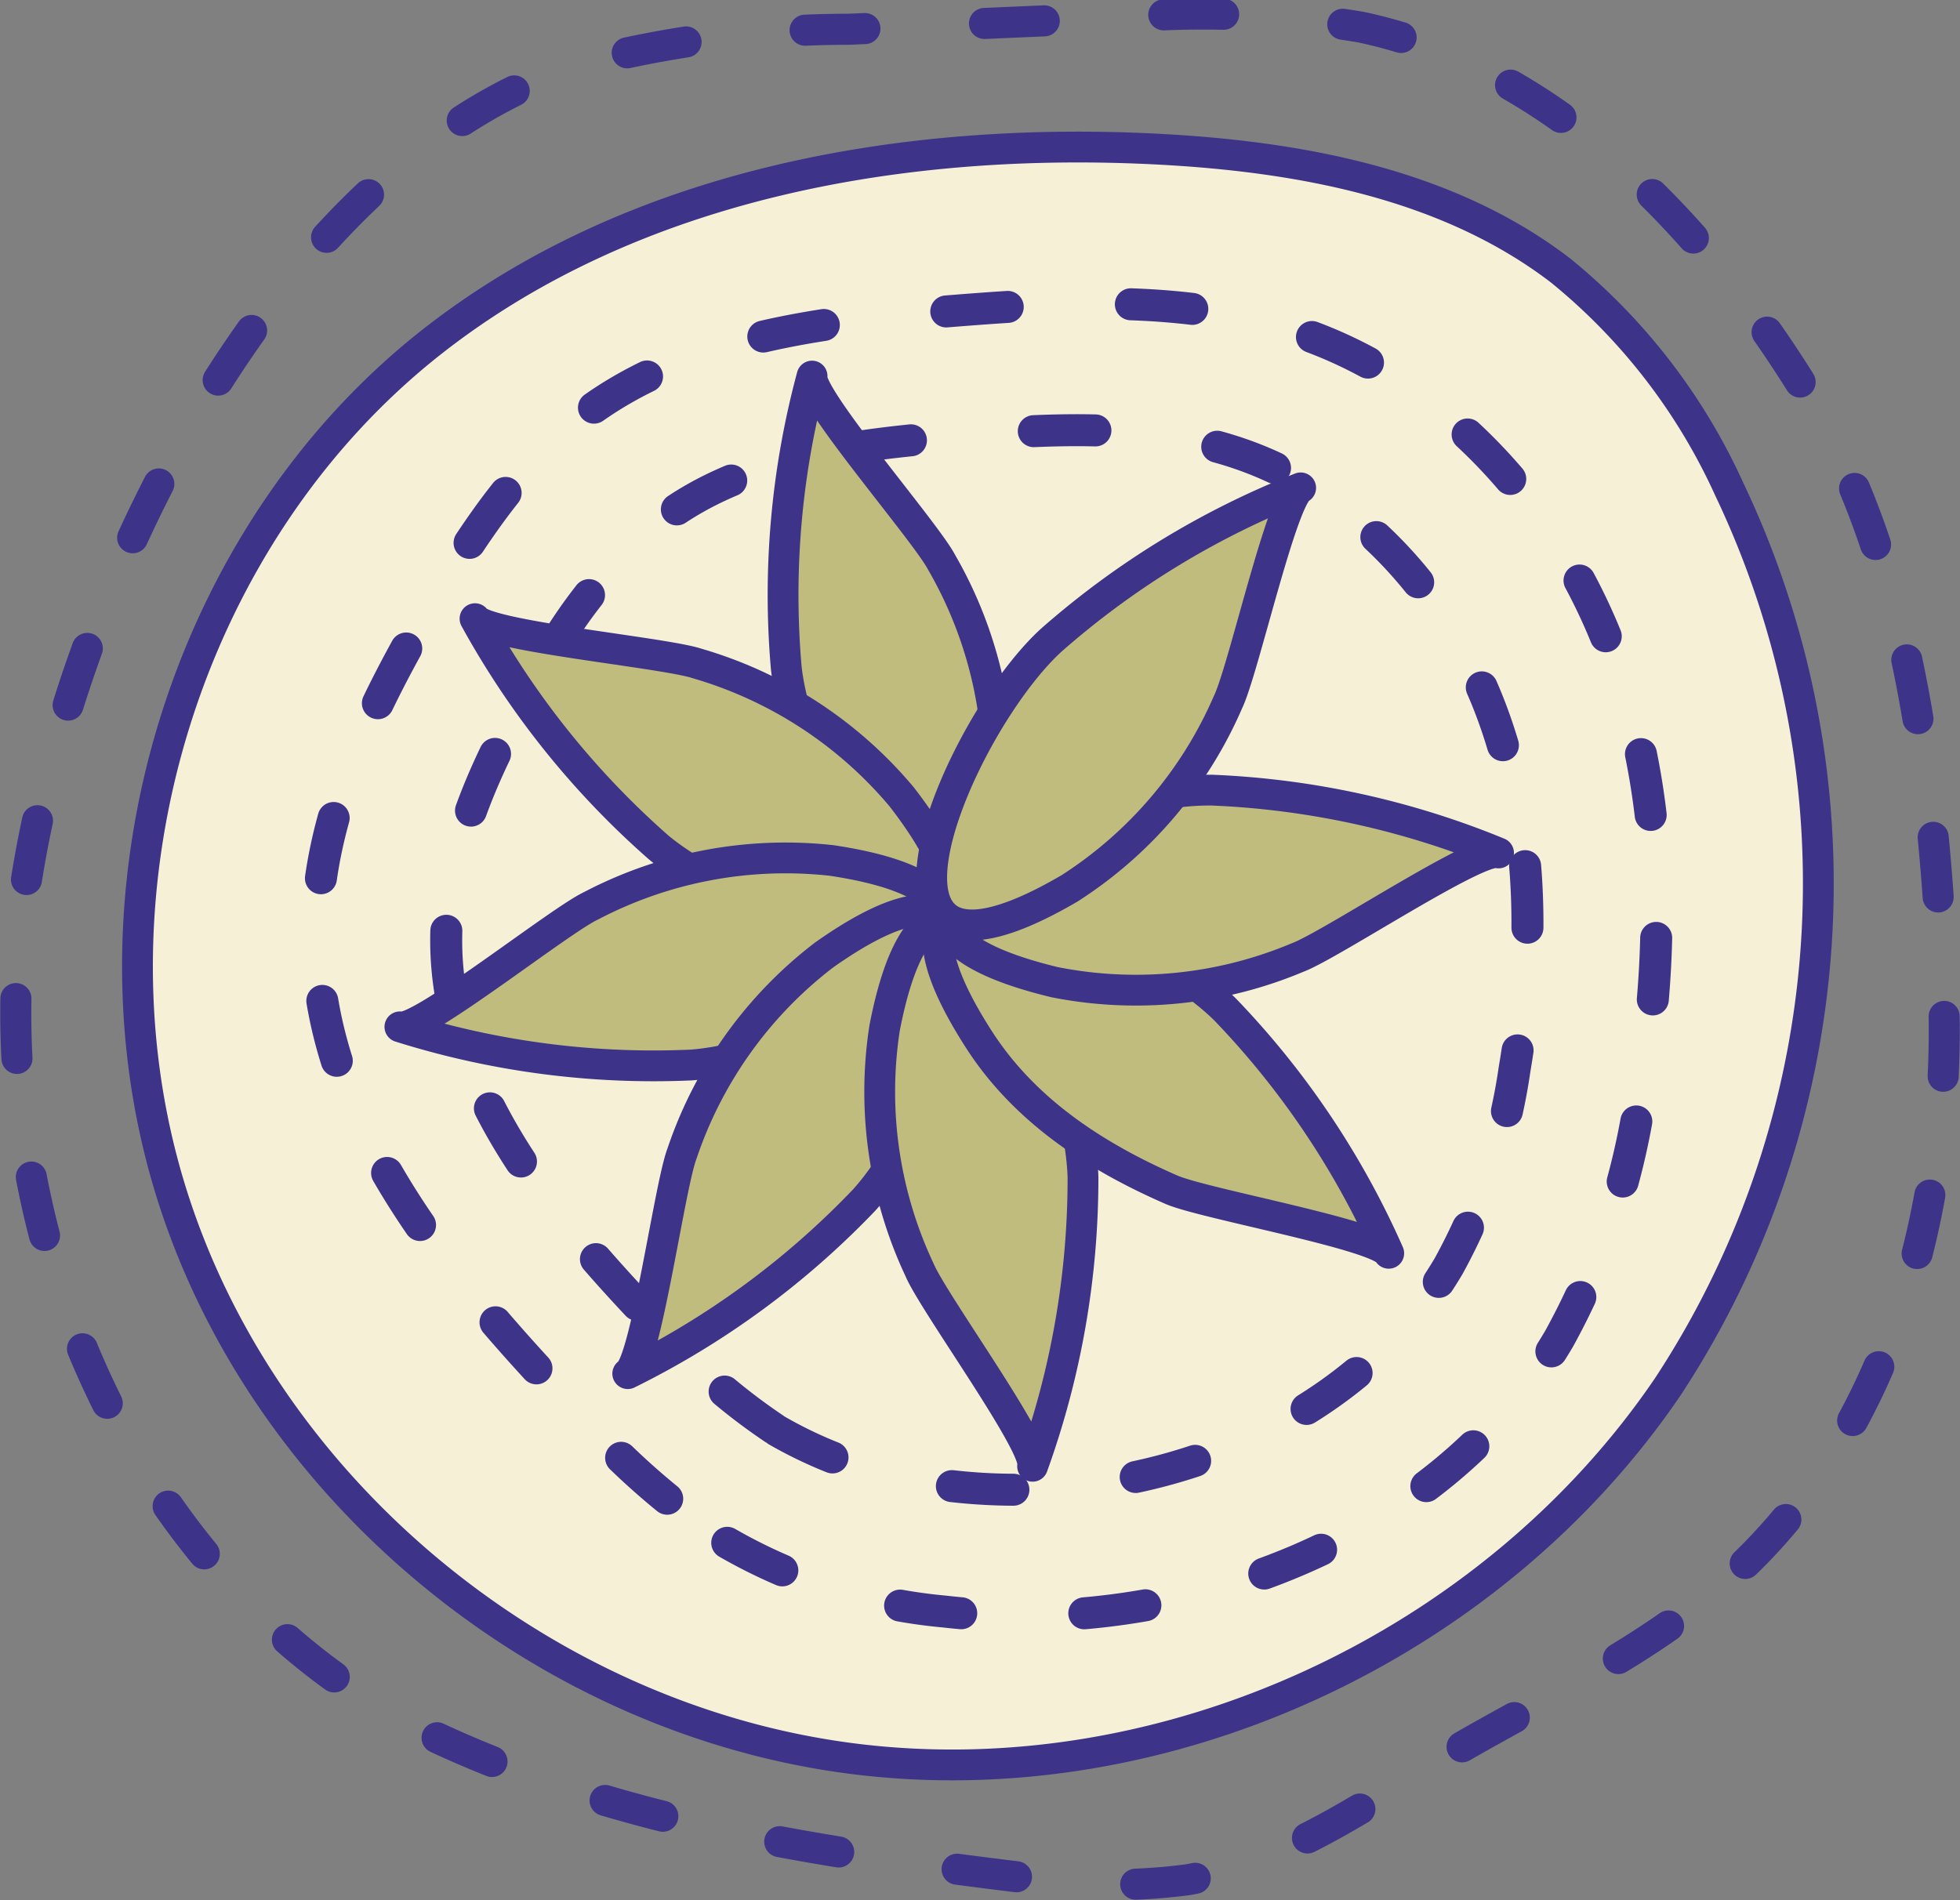 <svg xmlns="http://www.w3.org/2000/svg" width="90.173" height="87.438" viewBox="0 0 90.173 87.438">
  <rect x="0" y="0" width="90.173" height="87.438" fill="#808080" stroke="none"/>
  <g id="Group_2475" data-name="Group 2475" transform="translate(-271.719 -626.144)">
    <g id="Group_1767" data-name="Group 1767" transform="translate(278.043 632.912)">
      <path id="Path_3599" data-name="Path 3599" d="M225.406,558.267a27.694,27.694,0,0,0-7.758-10.059c-5.209-3.994-12.01-5.246-18.571-5.586-11.724-.6-24.074,1.6-33.314,8.835-11.375,8.908-16.307,25.123-12.1,38.955s17.126,24.479,31.464,26.283,29.348-5.181,37.464-17.135A42.2,42.2,0,0,0,225.406,558.267Z" transform="translate(-152.175 -542.529)" fill="#f6f1d6" stroke="#3d3389" stroke-linecap="round" stroke-linejoin="round" stroke-width="1.417"/>
      <path id="Path_3600" data-name="Path 3600" d="M180.024,607.381a24.537,24.537,0,0,0,10.022,3.166c10.9,1.242,22.814-3.295,28.252-12.562a32.85,32.85,0,0,0,3.746-11.209c1.16-6.838,1.1-14.016-1.371-20.522S213.1,554,206.381,551.7c-5.052-1.73-10.574-1.436-15.912-1.012-5.954.469-12.24,1.206-16.979,4.749-3.009,2.245-5.108,5.439-7,8.632-2.816,4.767-5.374,9.939-5.347,15.433.037,8.522,6.129,15.746,12.1,21.976A33.711,33.711,0,0,0,180.024,607.381Z" transform="translate(-152.89 -543.154)" fill="none" stroke="#3d3389" stroke-linecap="round" stroke-linejoin="round" stroke-width="1.472" stroke-dasharray="2.835 5.669"/>
      <path id="Path_3601" data-name="Path 3601" d="M182.831,602.722a19.826,19.826,0,0,0,8.089,2.558c8.8,1,18.424-2.66,22.814-10.141a26.652,26.652,0,0,0,3.028-9.055c.939-5.522.893-11.319-1.1-16.565s-6.12-9.893-11.54-11.752c-4.077-1.4-8.54-1.16-12.847-.819-4.8.377-9.884.976-13.7,3.838a22.846,22.846,0,0,0-5.65,6.976c-2.273,3.847-4.334,8.025-4.316,12.461.028,6.874,4.951,12.718,9.773,17.743A27.466,27.466,0,0,0,182.831,602.722Z" transform="translate(-153.405 -543.657)" fill="none" stroke="#3d3389" stroke-linecap="round" stroke-linejoin="round" stroke-width="1.472" stroke-dasharray="2.835 5.669"/>
      <path id="Path_3602" data-name="Path 3602" d="M191.92,578.846c-2.77.644-6.847-7.114-7.325-11.439a38.693,38.693,0,0,1,1.187-13.427c-.221.9,5.209,7.141,5.954,8.559a19.281,19.281,0,0,1,2.549,10.942C193.89,577.042,193.006,578.588,191.92,578.846Z" transform="translate(-154.746 -543.442)" fill="#c0bc7e" stroke="#3d3389" stroke-linecap="round" stroke-linejoin="round" stroke-width="1.417"/>
      <path id="Path_3603" data-name="Path 3603" d="M190.695,579.813c-1.555,2.384-9.865-.4-13.206-3.184a38.987,38.987,0,0,1-8.439-10.519c.46.8,8.706,1.555,10.215,2.061a19.315,19.315,0,0,1,9.414,6.138C190.87,577.144,191.3,578.874,190.695,579.813Z" transform="translate(-153.52 -544.409)" fill="#c0bc7e" stroke="#3d3389" stroke-linecap="round" stroke-linejoin="round" stroke-width="1.417"/>
      <path id="Path_3604" data-name="Path 3604" d="M190.4,580.763c.525,2.8-7.4,6.543-11.733,6.838a38.846,38.846,0,0,1-13.372-1.758c.893.258,7.353-4.905,8.807-5.577a19.269,19.269,0,0,1,11.043-2.08C188.674,578.711,190.183,579.668,190.4,580.763Z" transform="translate(-153.221 -545.359)" fill="#c0bc7e" stroke="#3d3389" stroke-linecap="round" stroke-linejoin="round" stroke-width="1.417"/>
      <path id="Path_3605" data-name="Path 3605" d="M191.3,580.974c2.31,1.656-.819,9.847-3.746,13.059a38.761,38.761,0,0,1-10.868,7.979c.819-.432,1.923-8.632,2.494-10.123a19.216,19.216,0,0,1,6.534-9.138C188.644,580.68,190.393,580.321,191.3,580.974Z" transform="translate(-154.129 -545.57)" fill="#c0bc7e" stroke="#3d3389" stroke-linecap="round" stroke-linejoin="round" stroke-width="1.417"/>
      <path id="Path_3606" data-name="Path 3606" d="M192.3,581c2.816-.4,6.221,7.666,6.331,12.019a39.02,39.02,0,0,1-2.319,13.28c.294-.874-4.583-7.555-5.2-9.037a19.231,19.231,0,0,1-1.61-11.117C190.178,582.628,191.191,581.155,192.3,581Z" transform="translate(-155.13 -545.594)" fill="#c0bc7e" stroke="#3d3389" stroke-linecap="round" stroke-linejoin="round" stroke-width="1.417"/>
      <path id="Path_3607" data-name="Path 3607" d="M192.54,580.938c1.749-2.236,9.8,1.233,12.884,4.3a38.717,38.717,0,0,1,7.509,11.2c-.4-.837-8.54-2.282-10-2.926-3.5-1.528-6.755-3.644-8.853-6.911C192.136,583.579,191.85,581.813,192.54,580.938Z" transform="translate(-155.366 -545.534)" fill="#c0bc7e" stroke="#3d3389" stroke-linecap="round" stroke-linejoin="round" stroke-width="1.417"/>
      <path id="Path_3608" data-name="Path 3608" d="M192.569,580.5c-.285-2.825,7.924-5.89,12.276-5.816a38.76,38.76,0,0,1,13.169,2.89c-.865-.331-7.749,4.261-9.249,4.813a19.172,19.172,0,0,1-11.181,1.132C194.1,582.677,192.68,581.61,192.569,580.5Z" transform="translate(-155.395 -545.092)" fill="#c0bc7e" stroke="#3d3389" stroke-linecap="round" stroke-linejoin="round" stroke-width="1.417"/>
      <path id="Path_3609" data-name="Path 3609" d="M192.515,579.291c-2.163-1.841,1.647-9.737,4.841-12.691a38.9,38.9,0,0,1,11.5-7.031c-.856.359-2.641,8.439-3.35,9.875A19.251,19.251,0,0,1,198.221,578C195.129,579.807,193.362,580.018,192.515,579.291Z" transform="translate(-155.341 -543.887)" fill="#c0bc7e" stroke="#3d3389" stroke-linecap="round" stroke-linejoin="round" stroke-width="1.417"/>
    </g>
    <path id="Path_3622" data-name="Path 3622" d="M225.657,607.176c6.939-6.727,9.552-16.951,9.111-26.6s-1.546-19.814-6.718-27.976c-4.721-7.454-11.457-14.3-20.09-16.123a44.085,44.085,0,0,0-10.96-.442q-6.281.276-12.571.543a49.045,49.045,0,0,0-12.166,1.546c-14.826,4.491-25.041,26.743-26.071,40.961-1.058,14.623,6.331,30.259,19.685,36.3,8.338,3.773,17.329,5.108,26.421,6.23a26.559,26.559,0,0,0,7.684.12c3.828-.653,7.215-2.761,10.5-4.831C215.635,613.664,221.267,611.428,225.657,607.176Z" transform="translate(126.353 90.912)" fill="none" stroke="#3d3389" stroke-linecap="round" stroke-linejoin="round" stroke-width="1.429" stroke-dasharray="2.753 5.506"/>
  </g>
</svg>
